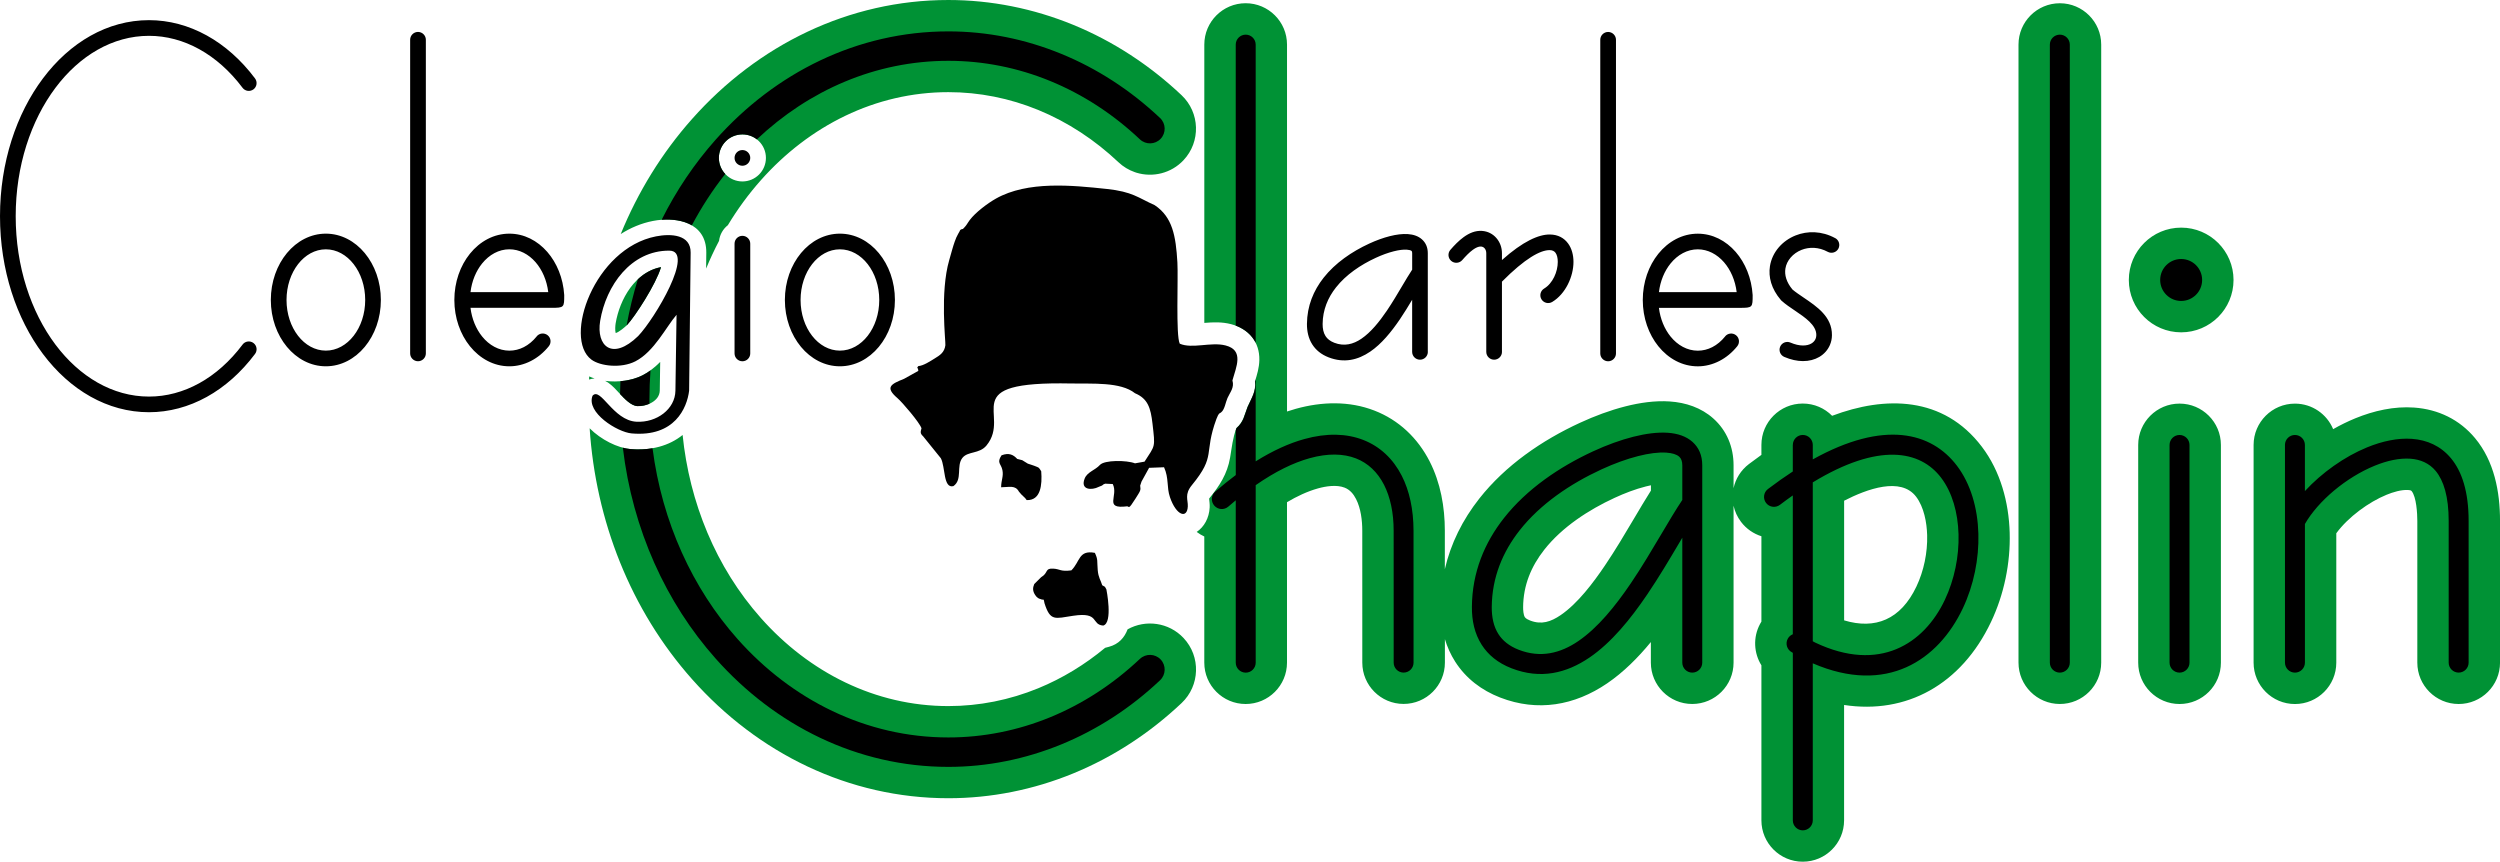 <?xml version="1.0" encoding="UTF-8"?>
<svg xmlns="http://www.w3.org/2000/svg" xmlns:xlink="http://www.w3.org/1999/xlink" xmlns:xodm="http://www.corel.com/coreldraw/odm/2003" xml:space="preserve" width="100mm" height="34.468mm" version="1.1" style="shape-rendering:geometricPrecision; text-rendering:geometricPrecision; image-rendering:optimizeQuality; fill-rule:evenodd; clip-rule:evenodd" viewBox="0 0 100 34.468">
 <defs>
  <style type="text/css">
   
    .str0 {stroke:#FFF212;stroke-width:0;stroke-miterlimit:22.926}
    .fil1 {fill:none}
    .fil0 {fill:black}
    .fil2 {fill:#009235}
    .fil3 {fill:black;fill-rule:nonzero}
   
  </style>
 </defs>
 <g id="Capa_x0020_1">
  <g id="_2087490697392">
   <path class="fil0" d="M29.696 9.433l0 0c0.172,0 0.314,0.141 0.314,0.313l0 4.392c0,0.172 -0.141,0.313 -0.314,0.313l-0 0c-0.172,0 -0.314,-0.141 -0.314,-0.313l0 -4.392c0,-0.172 0.141,-0.313 0.314,-0.313zm3.9 -0.087c1.216,0 2.201,1.188 2.201,2.653 0,1.465 -0.985,2.653 -2.201,2.653 -1.216,0 -2.201,-1.188 -2.201,-2.653 0,-1.465 0.985,-2.653 2.201,-2.653zm0 0.627c0.869,0 1.574,0.907 1.574,2.026 0,1.119 -0.705,2.026 -1.574,2.026 -0.869,0 -1.573,-0.907 -1.573,-2.026 0,-1.119 0.704,-2.026 1.573,-2.026zm-20.562 -0.627c1.216,0 2.201,1.188 2.201,2.653 0,1.465 -0.985,2.653 -2.201,2.653 -1.215,0 -2.201,-1.188 -2.201,-2.653 0,-1.465 0.985,-2.653 2.201,-2.653zm0 0.627c0.869,0 1.574,0.907 1.574,2.026 0,1.119 -0.705,2.026 -1.574,2.026 -0.869,0 -1.573,-0.907 -1.573,-2.026 0,-1.119 0.705,-2.026 1.573,-2.026zm10.622 4.411c0.354,0.265 1.195,0.359 1.761,0.068 0.753,-0.388 1.231,-1.382 1.645,-1.86l-0.045 3.038c-0.011,0.731 -0.743,1.283 -1.56,1.239 -0.939,-0.05 -1.43,-1.408 -1.755,-1.04 -0.265,0.669 0.988,1.457 1.565,1.508 1.72,0.152 2.213,-1.017 2.298,-1.707l0.061 -5.525c0.008,-0.724 -0.783,-0.768 -1.386,-0.65 -2.465,0.482 -3.727,4.075 -2.583,4.93zm1.871 -0.942c-1.039,1.009 -1.687,0.396 -1.52,-0.608 0.235,-1.414 1.233,-2.814 2.76,-2.808 1.047,-0.005 -0.57,2.714 -1.24,3.416zm4.169 -7.44c0.173,0 0.314,0.14 0.314,0.314 0,0.173 -0.14,0.314 -0.314,0.314 -0.173,0 -0.314,-0.14 -0.314,-0.314 0,-0.173 0.14,-0.314 0.314,-0.314zm-8.231 7.455c0.108,-0.135 0.305,-0.156 0.44,-0.048 0.135,0.108 0.156,0.305 0.048,0.44 -0.204,0.253 -0.448,0.453 -0.714,0.589 -0.272,0.14 -0.566,0.214 -0.864,0.214 -0.62,0 -1.178,-0.307 -1.578,-0.803 -0.385,-0.477 -0.623,-1.132 -0.623,-1.85 0,-0.719 0.238,-1.373 0.623,-1.85 0.4,-0.496 0.958,-0.803 1.578,-0.803 0.587,0 1.121,0.276 1.517,0.731 0.381,0.438 0.634,1.044 0.677,1.724 0,0.496 0,0.512 -0.518,0.512l-3.231 0c0.054,0.446 0.222,0.844 0.464,1.145 0.283,0.351 0.669,0.568 1.091,0.568 0.202,0 0.399,-0.049 0.58,-0.142 0.187,-0.096 0.361,-0.24 0.511,-0.425zm0.465 -1.772c-0.058,-0.475 -0.243,-0.892 -0.508,-1.198 -0.279,-0.32 -0.648,-0.515 -1.047,-0.515 -0.422,0 -0.808,0.217 -1.091,0.568 -0.243,0.301 -0.41,0.698 -0.464,1.145l3.11 0zm-5.21 -10.408l0 0c0.172,0 0.314,0.142 0.314,0.312l0 12.549c0,0.17 -0.141,0.312 -0.314,0.312l-0 0c-0.172,0 -0.314,-0.142 -0.314,-0.312l0 -12.549c0,-0.17 0.141,-0.312 0.314,-0.312zm-7.018 12.506c0.103,-0.138 0.299,-0.166 0.437,-0.062 0.138,0.103 0.166,0.299 0.062,0.437 -0.557,0.742 -1.215,1.323 -1.931,1.719 -0.725,0.4 -1.51,0.612 -2.311,0.612 -1.663,0 -3.162,-0.891 -4.242,-2.331 -1.061,-1.415 -1.717,-3.363 -1.717,-5.511 0,-2.147 0.656,-4.096 1.717,-5.51 1.08,-1.44 2.58,-2.331 4.242,-2.331 0.802,0 1.586,0.212 2.311,0.612 0.716,0.396 1.374,0.976 1.931,1.719 0.103,0.138 0.075,0.334 -0.062,0.437 -0.138,0.103 -0.334,0.075 -0.437,-0.062 -0.502,-0.669 -1.092,-1.191 -1.732,-1.545 -0.632,-0.349 -1.314,-0.534 -2.01,-0.534 -1.456,0 -2.779,0.794 -3.742,2.079 -0.982,1.31 -1.59,3.125 -1.59,5.136 0,2.01 0.608,3.826 1.59,5.136 0.963,1.284 2.287,2.079 3.742,2.079 0.696,0 1.378,-0.185 2.01,-0.534 0.64,-0.354 1.23,-0.876 1.732,-1.545z"></path>
   <rect class="fil1 str0" x="86.782" y="17.418" width="0.799" height="9.405" rx="0.399" ry="4.701"></rect>
   <path class="fil2" d="M57.796 25.559l0 0.946c0,0.912 -0.74,1.652 -1.652,1.652 -0.912,0 -1.652,-0.74 -1.652,-1.652l-0.001 -5.275c-0,-0.415 -0.057,-0.894 -0.249,-1.269 -0.102,-0.201 -0.245,-0.373 -0.459,-0.456 -0.32,-0.124 -0.744,-0.058 -1.063,0.031 -0.425,0.118 -0.847,0.319 -1.24,0.552l0 6.418c0,0.913 -0.741,1.654 -1.654,1.654 -0.913,0 -1.654,-0.741 -1.654,-1.654l0 -5.046c-0.106,-0.049 -0.208,-0.11 -0.304,-0.183 0.298,-0.198 0.498,-0.558 0.519,-0.977 0.007,-0.135 -0.012,-0.239 -0.022,-0.356 0.414,-0.507 0.727,-0.982 0.839,-1.639 0.078,-0.459 0.097,-0.744 0.251,-1.18 0.295,-0.261 0.313,-0.511 0.446,-0.849 0.176,-0.391 0.341,-0.619 0.298,-1.018 0.084,-0.279 0.168,-0.54 0.175,-0.851 0.018,-0.732 -0.427,-1.259 -1.132,-1.441 -0.359,-0.093 -0.709,-0.08 -1.069,-0.05l0 -11.133c0,-0.913 0.741,-1.654 1.654,-1.654 0.913,0 1.654,0.741 1.654,1.654l0 14.677c0.118,-0.04 0.236,-0.076 0.356,-0.109 1.034,-0.287 2.129,-0.32 3.14,0.072 0.982,0.381 1.734,1.101 2.211,2.036 0.434,0.852 0.606,1.819 0.606,2.77l0 1.538c0.236,-1.025 0.708,-1.973 1.38,-2.826 1.045,-1.326 2.501,-2.327 4.025,-3.029 0.585,-0.27 1.2,-0.501 1.824,-0.659 0.568,-0.144 1.177,-0.234 1.764,-0.195 0.642,0.043 1.26,0.247 1.746,0.681 0.543,0.485 0.81,1.148 0.81,1.873l0 0.915c0.08,-0.372 0.289,-0.718 0.616,-0.966 0.164,-0.124 0.33,-0.247 0.498,-0.366l0 -0.399c0,-0.913 0.741,-1.654 1.654,-1.654 0.459,0 0.875,0.187 1.174,0.49 2.119,-0.8 4.447,-0.795 5.99,1.238 0.744,0.981 1.079,2.224 1.113,3.442 0.034,1.212 -0.225,2.466 -0.745,3.562 -1.192,2.515 -3.392,3.706 -5.879,3.325l0 4.615c0,0.913 -0.741,1.654 -1.653,1.654 -0.913,0 -1.654,-0.741 -1.654,-1.654l0 -6.201c-0.301,-0.484 -0.344,-1.112 -0.056,-1.652 0.018,-0.033 0.036,-0.065 0.056,-0.097l0 -3.414c-0.314,-0.1 -0.602,-0.293 -0.816,-0.576 -0.15,-0.198 -0.249,-0.419 -0.298,-0.646l0 6.277c0,0.913 -0.741,1.654 -1.654,1.654 -0.913,0 -1.654,-0.741 -1.654,-1.654l0 -0.823c-0.515,0.627 -1.094,1.207 -1.749,1.653 -1.303,0.888 -2.782,1.146 -4.277,0.567 -0.743,-0.288 -1.369,-0.761 -1.801,-1.435 -0.183,-0.287 -0.319,-0.592 -0.414,-0.909zm-31.39 -11.08c-0.207,0.21 -0.438,0.395 -0.702,0.531 -0.412,0.212 -0.978,0.294 -1.5,0.224 0.048,0.024 0.096,0.053 0.142,0.086 0.171,0.122 0.317,0.291 0.461,0.444 0.155,0.166 0.433,0.466 0.684,0.479 0.363,0.019 0.893,-0.193 0.9,-0.622l0.017 -1.142zm4.231 -8.162c0,0.52 -0.421,0.941 -0.941,0.941 -0.519,0 -0.941,-0.421 -0.941,-0.941 0,-0.519 0.421,-0.941 0.941,-0.941 0.52,0 0.941,0.421 0.941,0.941zm-5.556 6.684c0.32,-0.343 1.159,-1.635 1.36,-2.317 -1.024,0.192 -1.653,1.274 -1.816,2.254 -0.013,0.079 -0.03,0.277 0.003,0.385 0.142,-0.045 0.368,-0.24 0.453,-0.321zm68.245 4.165c0.29,-0.165 0.587,-0.311 0.887,-0.434 0.74,-0.303 1.554,-0.488 2.357,-0.429 0.959,0.07 1.81,0.477 2.431,1.222 0.767,0.92 1,2.143 1,3.311l0 5.67c0,0.913 -0.741,1.654 -1.654,1.654 -0.913,0 -1.654,-0.741 -1.654,-1.654l0 -5.67c0,-0.284 -0.034,-0.96 -0.23,-1.196 -0.026,-0.032 -0.097,-0.037 -0.133,-0.039 -0.274,-0.02 -0.618,0.087 -0.868,0.19 -0.704,0.288 -1.532,0.887 -2.01,1.539l0 5.177c0,0.913 -0.741,1.654 -1.654,1.654 -0.913,0 -1.654,-0.741 -1.654,-1.654l0 -8.708c0,-0.913 0.741,-1.654 1.654,-1.654 0.689,0 1.28,0.422 1.528,1.021zm-7.798 0.632c0,-0.913 0.741,-1.654 1.654,-1.654 0.913,0 1.654,0.741 1.654,1.654l0 8.708c0,0.913 -0.741,1.654 -1.654,1.654 -0.913,0 -1.654,-0.741 -1.654,-1.654l0 -8.708zm1.719 -8.693c1.156,0 2.094,0.938 2.094,2.094 0,1.156 -0.938,2.094 -2.094,2.094 -1.156,0 -2.094,-0.938 -2.094,-2.094 0,-1.156 0.938,-2.094 2.094,-2.094zm-6.507 -7.321c0,-0.913 0.741,-1.654 1.654,-1.654 0.913,0 1.654,0.741 1.654,1.654l0 24.721c0,0.913 -0.741,1.654 -1.654,1.654 -0.913,0 -1.654,-0.741 -1.654,-1.654l0 -24.721zm-53.436 15.612c0.274,2.693 1.323,5.29 3.136,7.33 1.925,2.167 4.569,3.517 7.495,3.517 1.235,0 2.451,-0.244 3.593,-0.712 0.972,-0.398 1.872,-0.95 2.678,-1.619l0.001 0 0.147 -0.039c0.399,-0.106 0.627,-0.373 0.75,-0.7 0.72,-0.402 1.648,-0.28 2.238,0.347 0.696,0.74 0.66,1.905 -0.078,2.602 -1.264,1.193 -2.729,2.157 -4.338,2.816 -1.586,0.65 -3.276,0.991 -4.99,0.991 -3.985,0 -7.621,-1.797 -10.248,-4.755 -2.472,-2.782 -3.86,-6.354 -4.102,-10.042 0.459,0.46 1.12,0.785 1.627,0.83 0.82,0.072 1.556,-0.127 2.094,-0.565zm-3.742 -2.213l0.006 -0.127c0.069,0.032 0.141,0.059 0.215,0.083 -0.075,0.003 -0.149,0.018 -0.221,0.043zm1.266 -5.819c0.685,-1.675 1.639,-3.238 2.858,-4.609 2.628,-2.958 6.263,-4.755 10.248,-4.755 1.714,0 3.404,0.342 4.99,0.991 1.609,0.659 3.074,1.623 4.338,2.816 0.739,0.697 0.774,1.862 0.078,2.602 -0.496,0.527 -1.23,0.697 -1.879,0.5l-0.072 -0.024c-0.236,-0.083 -0.46,-0.215 -0.653,-0.398 -0.935,-0.883 -2.017,-1.601 -3.208,-2.089 -1.142,-0.468 -2.358,-0.712 -3.593,-0.712 -2.926,0 -5.569,1.35 -7.495,3.517 -0.5,0.562 -0.941,1.167 -1.325,1.804 -0.192,0.151 -0.323,0.374 -0.353,0.628 -0.19,0.361 -0.362,0.731 -0.517,1.108l0.007 -0.632c0.013,-1.218 -1.182,-1.459 -2.134,-1.273 -0.467,0.091 -0.899,0.275 -1.29,0.525zm48.937 10.663l0 4.787c1.239,0.375 2.262,-0.025 2.892,-1.353 0.298,-0.628 0.448,-1.363 0.429,-2.056 -0.014,-0.507 -0.128,-1.123 -0.441,-1.536 -0.611,-0.805 -1.964,-0.311 -2.88,0.159zm-7.728 -0.404l0 -0.212c-0.072,0.015 -0.141,0.032 -0.203,0.047 -0.427,0.108 -0.851,0.272 -1.25,0.456 -1.04,0.48 -2.098,1.167 -2.812,2.073 -0.531,0.674 -0.841,1.433 -0.847,2.3 -0.001,0.107 0.009,0.307 0.07,0.401 0.038,0.059 0.149,0.109 0.209,0.133 0.457,0.177 0.83,0.051 1.222,-0.216 0.686,-0.468 1.309,-1.301 1.77,-1.983 0.416,-0.615 0.795,-1.256 1.174,-1.895 0.219,-0.369 0.437,-0.741 0.668,-1.105z"></path>
   <path class="fil3" d="M91.398 17.798c0,-0.22 0.179,-0.399 0.399,-0.399 0.22,0 0.399,0.179 0.399,0.399l0 1.845c0.67,-0.727 1.578,-1.377 2.491,-1.75 0.609,-0.249 1.226,-0.38 1.79,-0.339 0.606,0.044 1.149,0.282 1.56,0.774 0.439,0.526 0.708,1.337 0.708,2.507l0 5.67c0,0.22 -0.179,0.399 -0.399,0.399 -0.22,0 -0.399,-0.179 -0.399,-0.399l0 -5.67c0,-0.97 -0.199,-1.612 -0.521,-1.999 -0.257,-0.308 -0.608,-0.458 -1.005,-0.487 -0.44,-0.032 -0.936,0.076 -1.434,0.28 -1.138,0.465 -2.259,1.405 -2.79,2.33l0 5.547c0,0.22 -0.179,0.399 -0.399,0.399 -0.22,0 -0.399,-0.179 -0.399,-0.399l0 -8.708zm-4.616 0c0,-0.22 0.179,-0.399 0.399,-0.399 0.22,0 0.399,0.179 0.399,0.399l0 8.708c0,0.22 -0.179,0.399 -0.399,0.399 -0.22,0 -0.399,-0.179 -0.399,-0.399l0 -8.708zm0.464 -7.438c-0.464,0 -0.839,0.376 -0.839,0.839 0,0.463 0.376,0.839 0.839,0.839 0.463,0 0.839,-0.376 0.839,-0.839 0,-0.464 -0.376,-0.839 -0.839,-0.839zm-5.252 -8.575c0,-0.22 0.179,-0.399 0.399,-0.399 0.22,0 0.399,0.179 0.399,0.399l0 24.721c0,0.22 -0.179,0.399 -0.399,0.399 -0.22,0 -0.399,-0.179 -0.399,-0.399l0 -24.721zm-10.281 16.012c0,-0.22 0.179,-0.399 0.399,-0.399 0.22,0 0.399,0.179 0.399,0.399l0 0.579c2.851,-1.586 4.746,-1.091 5.766,0.253 0.55,0.725 0.83,1.696 0.858,2.718 0.028,1.004 -0.186,2.066 -0.624,2.99 -0.98,2.067 -3.043,3.475 -6,2.196l0 6.282c0,0.22 -0.179,0.399 -0.399,0.399 -0.22,0 -0.399,-0.179 -0.399,-0.399l0 -6.702 -0.04 -0.023c-0.194,-0.103 -0.267,-0.344 -0.164,-0.538 0.046,-0.086 0.119,-0.148 0.203,-0.182l0 -5.553c-0.168,0.118 -0.339,0.243 -0.514,0.376 -0.175,0.133 -0.424,0.098 -0.556,-0.076 -0.133,-0.175 -0.098,-0.424 0.076,-0.556 0.342,-0.26 0.674,-0.493 0.994,-0.702l0 -1.062zm0.798 1.497l0 6.357c0.046,0.026 0.083,0.046 0.101,0.054 2.568,1.218 4.35,0.043 5.18,-1.707 0.385,-0.813 0.574,-1.746 0.549,-2.628 -0.024,-0.865 -0.251,-1.674 -0.696,-2.26 -0.836,-1.102 -2.502,-1.416 -5.133,0.184zm-4.421 7.212c0,0.22 -0.179,0.399 -0.399,0.399 -0.22,0 -0.399,-0.179 -0.399,-0.399l0 -4.998 -0.157 0.265c-0.371,0.627 -0.779,1.314 -1.242,1.999 -0.675,0.998 -1.441,1.935 -2.311,2.528 -0.927,0.632 -1.962,0.881 -3.117,0.433 -0.556,-0.215 -0.942,-0.543 -1.197,-0.941 -0.286,-0.447 -0.397,-0.971 -0.392,-1.52 0.011,-1.383 0.507,-2.566 1.285,-3.553 0.912,-1.157 2.211,-2.042 3.565,-2.667 0.552,-0.255 1.101,-0.454 1.607,-0.582 0.505,-0.128 0.975,-0.186 1.372,-0.16 0.406,0.027 0.747,0.144 0.994,0.365 0.251,0.224 0.391,0.533 0.391,0.937l0 7.894zm-0.798 -6.51l0 -1.383c0,-0.161 -0.044,-0.275 -0.123,-0.345 -0.106,-0.095 -0.285,-0.147 -0.517,-0.163 -0.312,-0.021 -0.698,0.029 -1.126,0.138 -0.459,0.116 -0.96,0.299 -1.467,0.532 -1.251,0.577 -2.446,1.387 -3.272,2.436 -0.676,0.859 -1.107,1.88 -1.117,3.067 -0.003,0.405 0.072,0.782 0.268,1.087 0.166,0.26 0.428,0.477 0.814,0.627 0.87,0.337 1.663,0.141 2.381,-0.349 0.776,-0.529 1.476,-1.391 2.103,-2.316 0.43,-0.635 0.84,-1.327 1.214,-1.958 0.302,-0.51 0.581,-0.981 0.843,-1.372zm-17.863 -18.211c0,-0.22 0.179,-0.399 0.399,-0.399 0.22,0 0.399,0.179 0.399,0.399l0 11.925c-0.158,-0.314 -0.436,-0.55 -0.798,-0.684l0 -11.241zm0.798 13.386l0 3.283c0.693,-0.433 1.345,-0.726 1.946,-0.892 0.898,-0.25 1.692,-0.222 2.351,0.033 0.676,0.262 1.201,0.758 1.547,1.436 0.306,0.6 0.469,1.346 0.47,2.2l0.001 5.275c0,0.219 -0.178,0.398 -0.398,0.398 -0.219,0 -0.397,-0.178 -0.397,-0.398l-0.001 -5.275c0,-0.723 -0.135,-1.346 -0.385,-1.839 -0.257,-0.503 -0.638,-0.868 -1.123,-1.056 -0.502,-0.195 -1.126,-0.21 -1.852,-0.008 -0.649,0.18 -1.373,0.531 -2.158,1.078l0 7.101c0,0.22 -0.179,0.399 -0.399,0.399 -0.22,0 -0.399,-0.179 -0.399,-0.399l0 -6.494c-0.099,0.081 -0.198,0.165 -0.298,0.252 -0.166,0.144 -0.417,0.126 -0.561,-0.041 -0.144,-0.166 -0.126,-0.417 0.041,-0.561 0.278,-0.241 0.551,-0.461 0.819,-0.661l0 -1.794c0.009,-0.027 0.018,-0.053 0.028,-0.081 0.295,-0.261 0.313,-0.511 0.446,-0.849 0.176,-0.391 0.341,-0.619 0.298,-1.018l0.027 -0.089zm-4.63 11.184c0.236,-0.222 0.608,-0.211 0.83,0.025 0.222,0.236 0.211,0.608 -0.025,0.83 -1.181,1.116 -2.521,1.981 -3.953,2.567 -1.439,0.589 -2.965,0.898 -4.514,0.898 -3.64,0 -6.932,-1.656 -9.311,-4.334 -1.978,-2.226 -3.324,-5.16 -3.71,-8.432 0.103,0.027 0.202,0.045 0.296,0.053 0.311,0.028 0.611,0.016 0.891,-0.033 0.381,2.964 1.609,5.615 3.4,7.631 2.162,2.433 5.144,3.938 8.433,3.938 1.401,0 2.777,-0.277 4.068,-0.806 1.298,-0.532 2.516,-1.319 3.594,-2.337zm-20.795 -10.596c0.002,-0.171 0.007,-0.341 0.014,-0.51 0.324,-0.027 0.635,-0.108 0.888,-0.238 0.111,-0.057 0.216,-0.123 0.316,-0.195 -0.028,0.379 -0.043,0.763 -0.043,1.15 0,0.061 0,0.122 0.001,0.184 -0.159,0.07 -0.338,0.102 -0.488,0.094 -0.25,-0.013 -0.529,-0.314 -0.684,-0.479l-0.004 -0.005zm0.262 -2.741c0.115,-0.631 0.266,-1.248 0.45,-1.847 0.259,-0.243 0.568,-0.419 0.927,-0.486 -0.201,0.683 -1.04,1.975 -1.36,2.317l-0.018 0.016zm1.401 -4.226c0.588,-1.177 1.316,-2.254 2.159,-3.203 2.379,-2.677 5.67,-4.334 9.311,-4.334 1.549,0 3.075,0.308 4.514,0.898 1.431,0.586 2.771,1.451 3.953,2.567 0.236,0.222 0.247,0.594 0.025,0.83 -0.222,0.236 -0.594,0.247 -0.83,0.025 -1.078,-1.018 -2.296,-1.806 -3.594,-2.337 -1.291,-0.529 -2.667,-0.806 -4.068,-0.806 -2.913,0 -5.586,1.181 -7.661,3.142 -0.159,-0.124 -0.36,-0.198 -0.578,-0.198 -0.519,0 -0.941,0.421 -0.941,0.941 0,0.248 0.096,0.474 0.254,0.642 -0.5,0.634 -0.948,1.322 -1.336,2.054 -0.337,-0.196 -0.779,-0.255 -1.208,-0.222z"></path>
   <path class="fil3" d="M57.114 14.074c0,0.173 -0.141,0.314 -0.314,0.314 -0.173,0 -0.314,-0.141 -0.314,-0.314l0 -2.083c-0.153,0.256 -0.316,0.523 -0.49,0.78 -0.346,0.509 -0.738,0.989 -1.187,1.294 -0.493,0.336 -1.046,0.468 -1.664,0.229 -0.302,-0.117 -0.513,-0.297 -0.653,-0.516 -0.156,-0.244 -0.216,-0.527 -0.214,-0.822 0.006,-0.72 0.263,-1.334 0.666,-1.846 0.468,-0.594 1.133,-1.047 1.824,-1.366 0.282,-0.13 0.564,-0.233 0.824,-0.298 0.264,-0.067 0.511,-0.097 0.721,-0.083 0.227,0.015 0.421,0.083 0.565,0.211 0.15,0.134 0.234,0.317 0.234,0.553l0 3.947zm-0.627 -3.289l0 -0.658c0,-0.046 -0.008,-0.075 -0.023,-0.088 -0.033,-0.029 -0.099,-0.046 -0.19,-0.052 -0.144,-0.01 -0.325,0.014 -0.528,0.066 -0.222,0.056 -0.466,0.145 -0.713,0.259 -0.611,0.282 -1.193,0.676 -1.594,1.185 -0.324,0.41 -0.53,0.898 -0.534,1.463 -0.001,0.183 0.031,0.35 0.116,0.483 0.07,0.11 0.183,0.203 0.352,0.268 0.394,0.153 0.756,0.062 1.085,-0.163 0.374,-0.255 0.715,-0.675 1.021,-1.127 0.22,-0.326 0.42,-0.665 0.603,-0.974 0.144,-0.244 0.279,-0.47 0.406,-0.662zm3.592 3.289c0,0.173 -0.141,0.314 -0.314,0.314 -0.173,0 -0.314,-0.141 -0.314,-0.314l0 -3.947c0,-0.076 -0.024,-0.146 -0.067,-0.195 -0.035,-0.04 -0.085,-0.067 -0.146,-0.071 -0.097,-0.006 -0.209,0.048 -0.324,0.131 -0.145,0.106 -0.291,0.259 -0.425,0.412 -0.114,0.131 -0.312,0.144 -0.442,0.031 -0.131,-0.114 -0.144,-0.312 -0.031,-0.442 0.158,-0.182 0.336,-0.367 0.53,-0.508 0.224,-0.163 0.469,-0.267 0.733,-0.249 0.237,0.016 0.435,0.123 0.575,0.284 0.143,0.163 0.224,0.38 0.224,0.606l0 0.276c0.839,-0.75 1.471,-1.026 1.915,-1.022 0.33,0.003 0.572,0.141 0.732,0.361 0.145,0.199 0.214,0.459 0.214,0.735 0,0.581 -0.313,1.28 -0.852,1.603 -0.148,0.088 -0.34,0.04 -0.429,-0.108 -0.089,-0.148 -0.04,-0.34 0.108,-0.429 0.345,-0.207 0.545,-0.673 0.545,-1.066 0,-0.15 -0.029,-0.28 -0.091,-0.365 -0.047,-0.064 -0.123,-0.105 -0.232,-0.106 -0.371,-0.003 -0.985,0.328 -1.91,1.261l0 2.807zm4.246 -12.796l0 0c0.172,0 0.314,0.142 0.314,0.312l0 12.549c0,0.17 -0.141,0.312 -0.314,0.312l-0 0c-0.172,0 -0.314,-0.142 -0.314,-0.312l0 -12.549c0,-0.17 0.141,-0.312 0.314,-0.312zm4.677 12.18c0.108,-0.135 0.305,-0.156 0.44,-0.048 0.135,0.108 0.156,0.305 0.048,0.44 -0.204,0.253 -0.448,0.453 -0.714,0.589 -0.272,0.14 -0.566,0.214 -0.864,0.214 -0.62,0 -1.178,-0.307 -1.578,-0.803 -0.385,-0.477 -0.623,-1.132 -0.623,-1.85 0,-0.719 0.238,-1.373 0.623,-1.85 0.4,-0.496 0.958,-0.803 1.578,-0.803 0.587,0 1.121,0.276 1.517,0.731 0.381,0.438 0.634,1.044 0.677,1.724 0,0.496 0,0.512 -0.518,0.512l-3.231 0c0.054,0.446 0.222,0.844 0.464,1.145 0.283,0.351 0.669,0.568 1.091,0.568 0.202,0 0.399,-0.049 0.58,-0.142 0.187,-0.096 0.361,-0.24 0.511,-0.425zm0.465 -1.772c-0.058,-0.475 -0.243,-0.892 -0.508,-1.198 -0.279,-0.32 -0.648,-0.515 -1.047,-0.515 -0.422,0 -0.808,0.217 -1.091,0.568 -0.243,0.301 -0.41,0.698 -0.464,1.145l3.11 0zm3.942 -2.162c0.151,0.082 0.207,0.272 0.125,0.424 -0.083,0.151 -0.272,0.207 -0.424,0.125 -0.363,-0.197 -0.742,-0.2 -1.051,-0.077 -0.171,0.068 -0.32,0.174 -0.433,0.306 -0.11,0.128 -0.185,0.279 -0.21,0.441 -0.04,0.253 0.037,0.544 0.283,0.838 0.116,0.099 0.275,0.206 0.438,0.317 0.549,0.371 1.148,0.775 1.141,1.51 -0.001,0.14 -0.03,0.274 -0.083,0.396 -0.085,0.196 -0.231,0.361 -0.424,0.474 -0.183,0.107 -0.408,0.168 -0.662,0.166 -0.225,-0.002 -0.475,-0.054 -0.739,-0.168 -0.158,-0.068 -0.231,-0.252 -0.163,-0.41 0.068,-0.158 0.252,-0.231 0.41,-0.163 0.184,0.079 0.351,0.116 0.497,0.117 0.137,0.001 0.253,-0.028 0.341,-0.08 0.078,-0.045 0.135,-0.109 0.167,-0.183 0.02,-0.046 0.031,-0.098 0.031,-0.154 0.004,-0.398 -0.45,-0.705 -0.867,-0.986 -0.184,-0.124 -0.362,-0.244 -0.519,-0.384l-0.018 -0.016 -0.013 -0.015c-0.387,-0.452 -0.505,-0.928 -0.438,-1.355 0.045,-0.283 0.17,-0.54 0.352,-0.752 0.178,-0.208 0.412,-0.374 0.678,-0.479 0.47,-0.186 1.04,-0.184 1.58,0.109z"></path>
   <path class="fil0" d="M43.952 19.473c0.243,-0.081 0.107,-0.081 0.256,-0.126l0.302 0.014c0.241,0.479 -0.379,1.011 0.574,0.892 0.089,-0.002 0.039,0.165 0.333,-0.305 0.202,-0.323 0.22,-0.326 0.19,-0.524l0.054 -0.162 0.303 -0.549 0.598 -0.023c0.2,0.445 0.098,0.793 0.236,1.197 0.252,0.74 0.689,0.875 0.714,0.372 0.013,-0.27 -0.143,-0.481 0.165,-0.856 0.983,-1.199 0.46,-1.235 0.979,-2.643 0.006,-0.016 0.055,-0.131 0.061,-0.141 0.104,-0.152 -0.023,-0.011 0.128,-0.125 0.143,-0.11 0.178,-0.403 0.255,-0.574 0.105,-0.234 0.281,-0.415 0.197,-0.702 0.15,-0.542 0.474,-1.207 -0.274,-1.4 -0.583,-0.151 -1.336,0.147 -1.833,-0.071 -0.162,-0.334 -0.057,-2.614 -0.094,-3.248 -0.062,-1.063 -0.195,-1.816 -0.908,-2.292 -0.673,-0.301 -0.881,-0.538 -1.92,-0.649 -1.384,-0.148 -3.162,-0.328 -4.429,0.385 -0.327,0.184 -0.819,0.551 -1.048,0.857 -0.11,0.147 -0.113,0.199 -0.273,0.358 -0.132,0.015 -0.125,0.087 -0.14,0.107l-0.047 0.081c-0.067,0.118 -0.09,0.175 -0.142,0.318 -0.077,0.213 -0.143,0.478 -0.219,0.737 -0.377,1.294 -0.137,3.272 -0.155,3.409 -0.038,0.287 -0.215,0.399 -0.43,0.53 -0.172,0.105 -0.44,0.287 -0.652,0.304 -0.087,0.104 -0.011,0.021 -0,0.191l-0.573 0.319c-0.524,0.209 -0.773,0.333 -0.261,0.772 0.196,0.168 0.889,0.981 0.961,1.205 -0.03,0.125 -0.072,0.198 0.064,0.319l0.71 0.88c0.185,0.346 0.09,1.218 0.501,1.115 0.377,-0.258 0.107,-0.806 0.36,-1.128 0.219,-0.278 0.68,-0.152 0.965,-0.498 1.029,-1.254 -1.31,-2.577 3.391,-2.48 0.837,0.017 1.972,-0.071 2.549,0.39 0.513,0.215 0.628,0.584 0.7,1.217 0.112,0.975 0.114,0.845 -0.318,1.519l-0.382 0.068c-0.338,-0.131 -1.224,-0.136 -1.403,0.064 -0.193,0.213 -0.504,0.278 -0.61,0.543 -0.184,0.462 0.281,0.479 0.561,0.335zm-3.264 -1.117c-0.148,-0.161 -0.324,-0.26 -0.627,-0.143 -0.204,0.309 -0.017,0.326 0.036,0.593 0.05,0.25 -0.05,0.396 -0.052,0.685 0.335,-0.005 0.569,-0.092 0.712,0.174 0.145,0.188 0.229,0.209 0.311,0.339 0.563,0.02 0.624,-0.61 0.581,-1.154 -0.115,-0.171 -0.055,-0.128 -0.277,-0.218 -0.073,-0.03 -0.198,-0.063 -0.258,-0.086l-0.23 -0.142 -0.008 -0 -0.19 -0.048zm1.09 5.768c0.234,0.74 0.419,0.617 1.149,0.507 1.075,-0.162 0.702,0.35 1.201,0.392 0.399,-0.106 0.128,-1.446 0.128,-1.446 -0.087,-0.158 -0.03,-0.078 -0.167,-0.167 -0.058,-0.201 -0.154,-0.3 -0.18,-0.607 -0.033,-0.385 0.019,-0.403 -0.114,-0.689 -0.658,-0.123 -0.583,0.347 -0.941,0.701 -0.436,0.057 -0.445,-0.052 -0.717,-0.069 -0.359,-0.022 -0.183,0.159 -0.494,0.345l-0.273 0.271c-0.066,0.155 -0.066,0.281 0.037,0.439 0.079,0.122 0.154,0.149 0.236,0.168 0.079,0.052 0.105,-0.067 0.136,0.154z"></path>
  </g>
 </g>
</svg>
